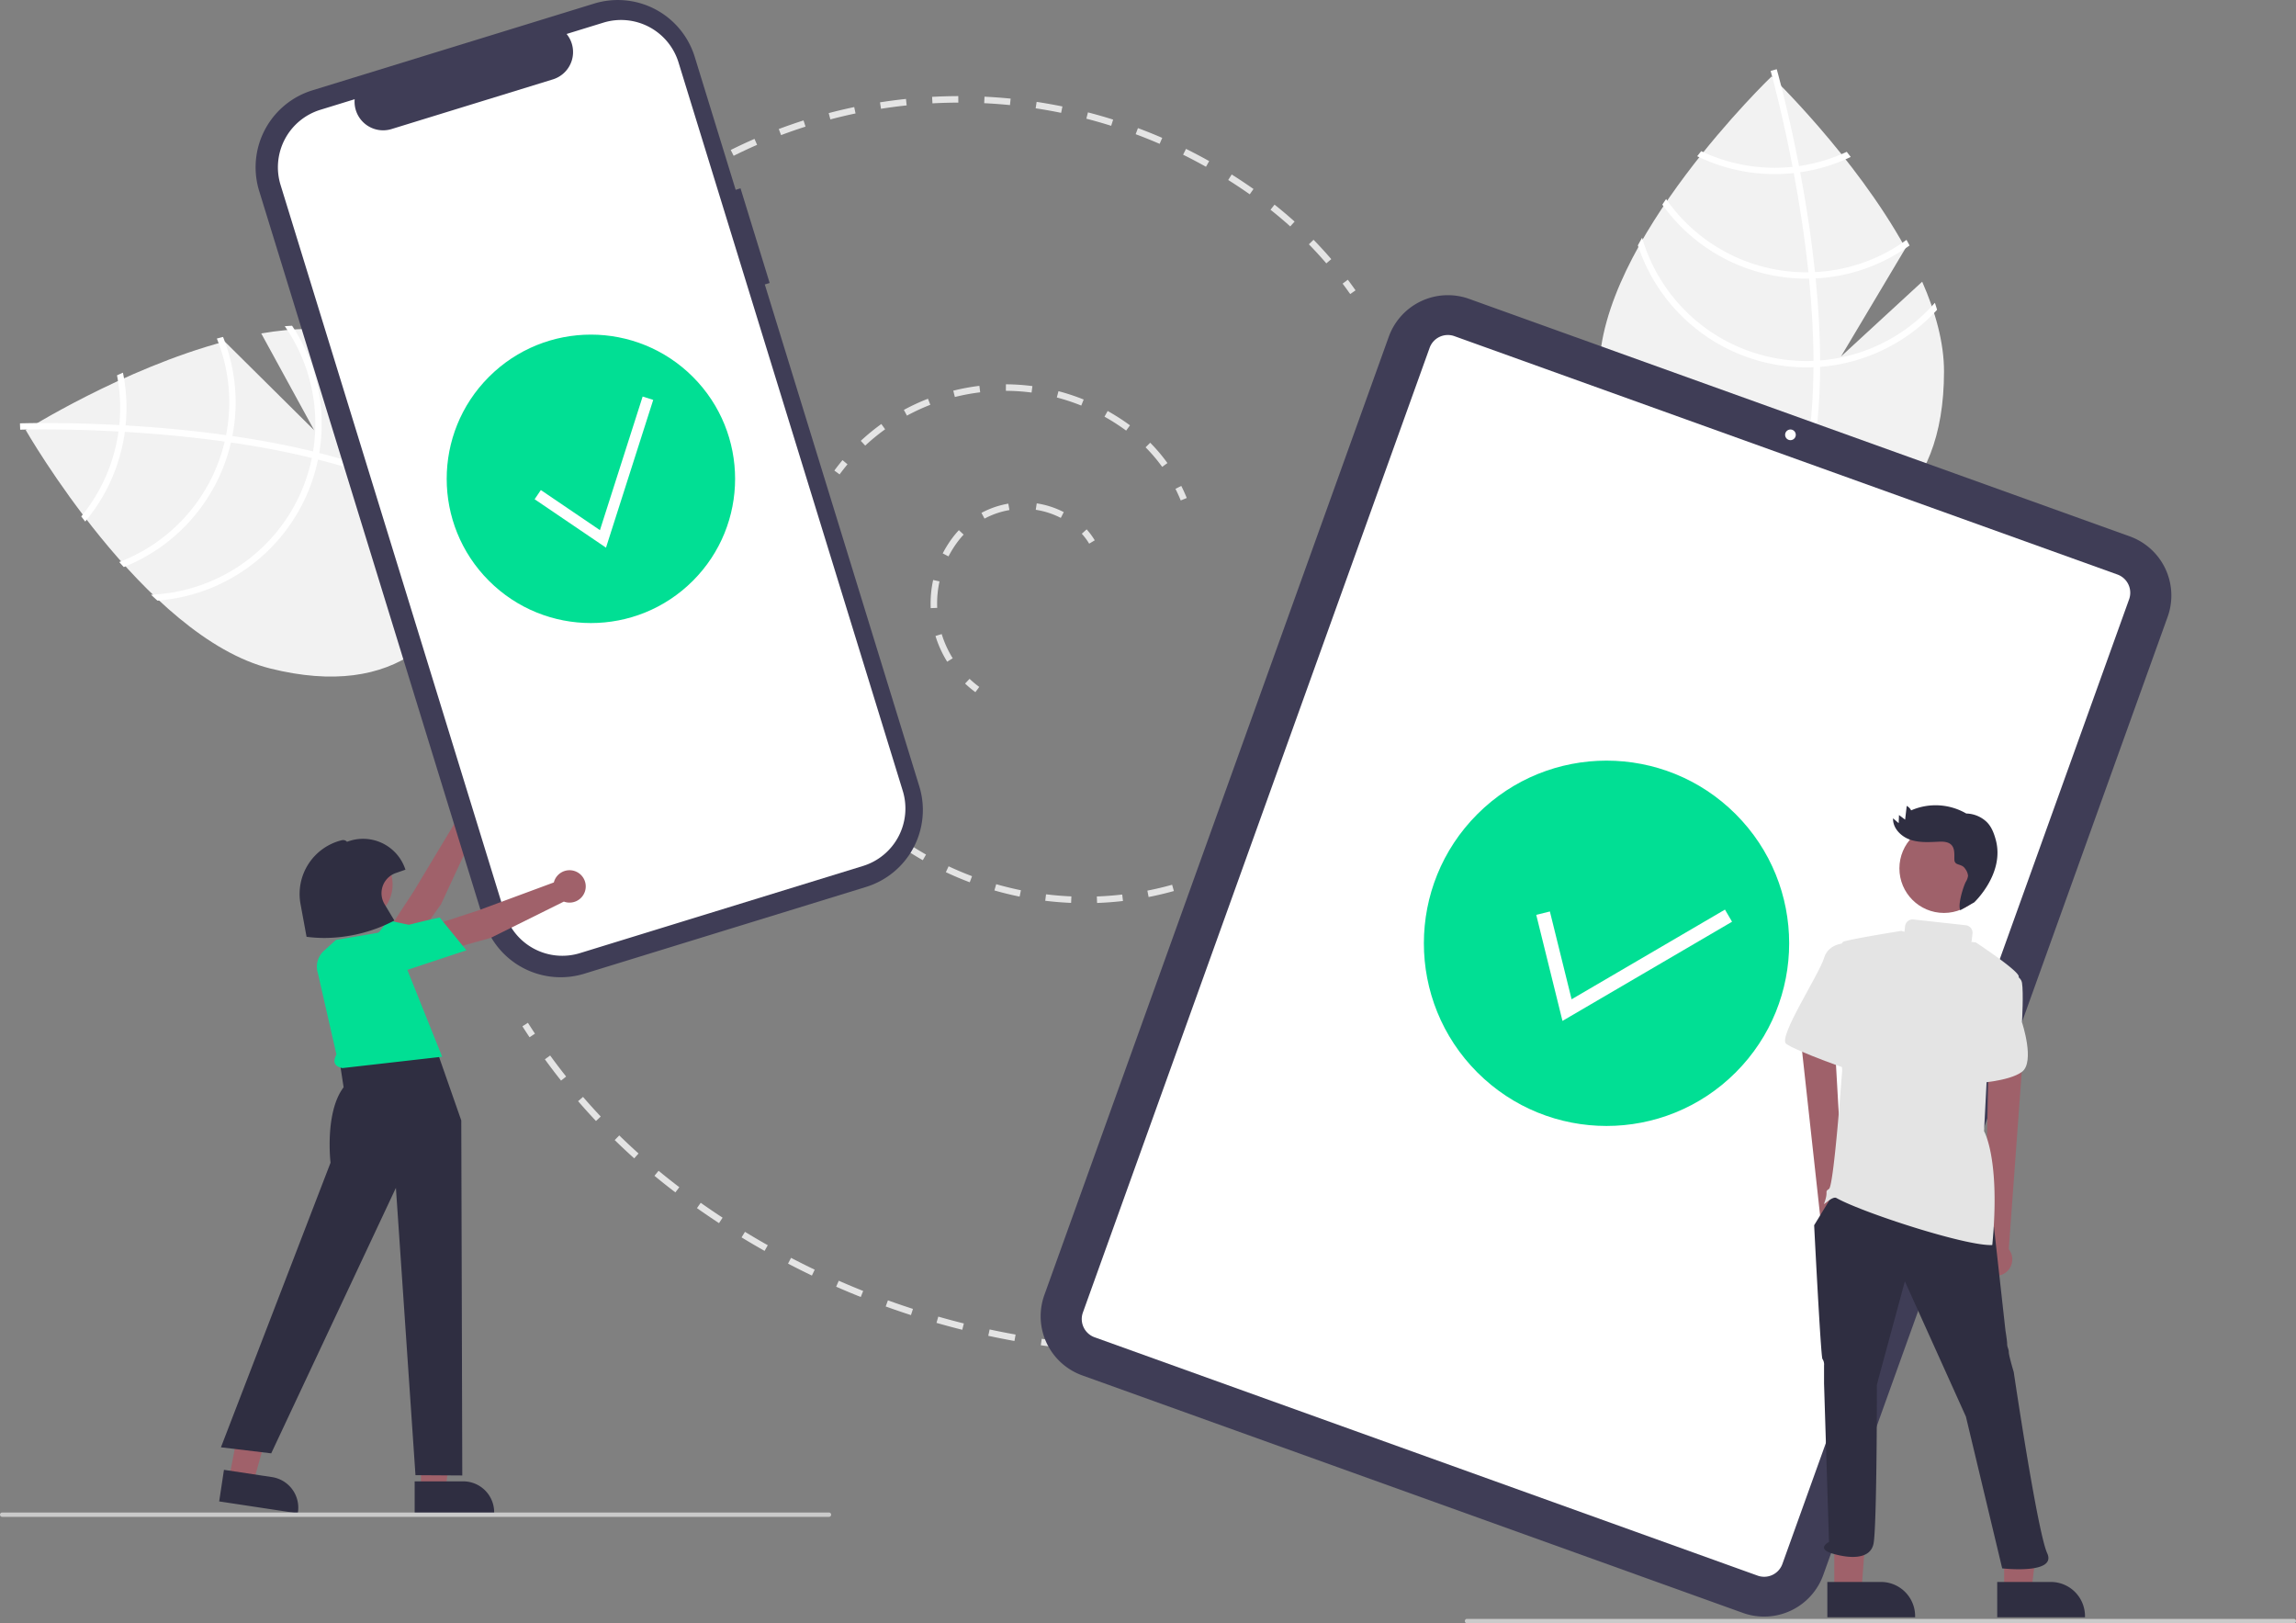 <svg xmlns="http://www.w3.org/2000/svg" data-name="Layer 1" width="1058" height="747.89"><rect width="100%" height="100%" fill="#808080" stroke="none"/><path d="M449.465 318.912a51.328 51.328 0 0 1-4.75-3.956l2.057-2.185a48.405 48.405 0 0 0 4.471 3.725ZM436.463 304.878a50.575 50.575 0 0 1-5.393-11.85l2.868-.881a47.595 47.595 0 0 0 5.072 11.147Zm-7.595-24.68q-.044-1.063-.044-2.129a50.684 50.684 0 0 1 1.172-10.84l2.93.643a47.69 47.69 0 0 0-1.102 10.197q0 1.003.042 2.004Zm8.207-23.845-2.668-1.373a51.175 51.175 0 0 1 4.27-6.885 41.476 41.476 0 0 1 3.182-3.821l2.186 2.054a38.523 38.523 0 0 0-2.952 3.545 48.17 48.17 0 0 0-4.018 6.48Zm16.595-17.403-1.416-2.644a40.835 40.835 0 0 1 12.384-4.253l.508 2.957a37.826 37.826 0 0 0-11.475 3.94Zm35.148-.327a37.488 37.488 0 0 0-11.539-3.734l.451-2.966a40.488 40.488 0 0 1 12.46 4.032ZM501.894 250.495a29.835 29.835 0 0 0-3.395-4.583l2.229-2.009a32.826 32.826 0 0 1 3.737 5.046ZM386.886 218.58l-2.416-1.778a99.436 99.436 0 0 1 3.76-4.796l2.303 1.922a96.993 96.993 0 0 0-3.647 4.651ZM535.523 215.11a75.047 75.047 0 0 0-7.637-9.01l2.128-2.114a78.048 78.048 0 0 1 7.943 9.372Zm-136.827-9.798-2.044-2.196a97.25 97.25 0 0 1 9.472-7.758l1.75 2.436a94.183 94.183 0 0 0-9.178 7.518Zm120.234-6.917a95.865 95.865 0 0 0-9.981-6.415l1.461-2.62a98.852 98.852 0 0 1 10.295 6.617Zm-101.003-6.9-1.428-2.637a97.7 97.7 0 0 1 11.108-5.142l1.087 2.796a94.722 94.722 0 0 0-10.767 4.984Zm80.32-4.63a94.107 94.107 0 0 0-11.26-3.724l.76-2.903a97.207 97.207 0 0 1 11.62 3.844ZM440 182.916l-.729-2.91a98.544 98.544 0 0 1 12.035-2.227l.36 2.979A95.527 95.527 0 0 0 440 182.916Zm35.347-2.05a94.936 94.936 0 0 0-11.837-.797l.014-3a98.038 98.038 0 0 1 12.211.822ZM544.087 230.582a75.33 75.33 0 0 0-2.432-5.352l2.68-1.348a78.637 78.637 0 0 1 2.53 5.566ZM552.31 406.877l-1.032-2.817c1.849-.677 3.711-1.4 5.537-2.152l1.142 2.774a152.499 152.499 0 0 1-5.648 2.195ZM505.536 416.042l-.11-2.998c3.892-.142 7.827-.44 11.694-.887l.344 2.98c-3.945.455-7.958.76-11.928.905Zm-11.963-.036a151.957 151.957 0 0 1-11.923-.977l.364-2.978c3.858.47 7.79.793 11.686.958Zm35.711-2.706-.576-2.944c3.82-.748 7.66-1.659 11.41-2.705l.806 2.89a153.192 153.192 0 0 1-11.64 2.759Zm-59.442-.188a151.124 151.124 0 0 1-11.62-2.846l.83-2.883a148.418 148.418 0 0 0 11.388 2.79Zm-22.976-6.606a150.99 150.99 0 0 1-11.022-4.653l1.276-2.715a148.16 148.16 0 0 0 10.801 4.56Zm-21.639-10.163a153.335 153.335 0 0 1-10.148-6.328l1.685-2.482c3.23 2.194 6.577 4.28 9.949 6.203ZM405.428 382.857a123.558 123.558 0 0 1-4.608-3.956l2.01-2.228a120.33 120.33 0 0 0 4.496 3.86ZM322.38 80.372l-1.54-2.574a237.48 237.48 0 0 1 5.219-3.035l1.475 2.613a233.61 233.61 0 0 0-5.154 2.996ZM611.175 121.343a185.541 185.541 0 0 0-8.04-8.777l2.146-2.097a188.942 188.942 0 0 1 8.17 8.92Zm-16.628-17.021a188.397 188.397 0 0 0-9.096-7.68l1.862-2.353a191.448 191.448 0 0 1 9.242 7.803Zm-18.658-14.79a237.058 237.058 0 0 0-9.923-6.601l1.598-2.54a240.027 240.027 0 0 1 10.05 6.686Zm-20.166-12.689a233.732 233.732 0 0 0-10.542-5.557l1.33-2.688a236.262 236.262 0 0 1 10.678 5.628Zm-217.657-5.06-1.338-2.684a236.208 236.208 0 0 1 10.945-5.109l1.198 2.75a233.07 233.07 0 0 0-10.805 5.044Zm196.302-5.505a231.168 231.168 0 0 0-11.057-4.445l1.047-2.811a234.715 234.715 0 0 1 11.2 4.503Zm-174.447-4.02-1.056-2.808a237.53 237.53 0 0 1 11.409-3.963l.911 2.858a234.578 234.578 0 0 0-11.264 3.912Zm152.118-4.295a232.127 232.127 0 0 0-11.458-3.283l.752-2.904a234.643 234.643 0 0 1 11.606 3.326Zm-129.404-2.95-.765-2.901a238.82 238.82 0 0 1 11.753-2.78l.616 2.936a236.23 236.23 0 0 0-11.604 2.745Zm106.334-3.022a232.39 232.39 0 0 0-11.736-2.088l.45-2.966c3.966.6 7.965 1.313 11.887 2.115Zm-83.002-1.873-.465-2.964a239.01 239.01 0 0 1 11.973-1.571l.315 2.983c-3.939.416-7.917.938-11.823 1.552Zm59.438-1.698a233.794 233.794 0 0 0-11.89-.876l.144-2.996c4.006.192 8.058.49 12.043.887Zm-35.728-.802-.162-2.995c4.005-.217 8.066-.333 12.071-.346l.01 3c-3.955.013-7.965.127-11.92.341ZM622.178 135.494a185.366 185.366 0 0 0-3.497-4.812l2.398-1.802a187.44 187.44 0 0 1 3.554 4.89ZM485.567 620.635q-2.984-.383-5.965-.816l.43-2.968q2.957.428 5.917.809ZM467.46 617.85a368.285 368.285 0 0 1-12.065-2.378l.63-2.933c3.958.849 7.984 1.642 11.966 2.357Zm-24.044-5.158a364.122 364.122 0 0 1-11.878-3.183l.825-2.883a363.081 363.081 0 0 0 11.78 3.156Zm-23.642-6.763a364.883 364.883 0 0 1-11.637-3.975l1.018-2.822c3.8 1.37 7.683 2.696 11.54 3.942Zm-23.132-8.339a367.408 367.408 0 0 1-11.342-4.75l1.205-2.747a364.102 364.102 0 0 0 11.249 4.71Zm-22.518-9.877a366.602 366.602 0 0 1-10.996-5.5l1.386-2.66a364.682 364.682 0 0 0 10.907 5.454Zm-21.803-11.366a371.555 371.555 0 0 1-10.604-6.222l1.561-2.562a369.351 369.351 0 0 0 10.518 6.172Zm-20.994-12.794a375.19 375.19 0 0 1-10.168-6.912l1.727-2.453a371.129 371.129 0 0 0 10.086 6.856Zm-20.108-14.167a299.06 299.06 0 0 1-9.65-7.644l1.91-2.312c3.11 2.57 6.325 5.116 9.554 7.567Zm-18.976-15.68a296.121 296.121 0 0 1-8.984-8.417l2.096-2.146a294.005 294.005 0 0 0 8.893 8.332Zm-17.609-17.204a294.03 294.03 0 0 1-8.248-9.14l2.27-1.963a291.002 291.002 0 0 0 8.163 9.047Zm-16.104-18.621a293.758 293.758 0 0 1-7.45-9.803l2.426-1.764a290.554 290.554 0 0 0 7.374 9.702ZM244.014 477.917q-1.67-2.514-3.284-5.055l2.532-1.608q1.598 2.515 3.25 5.003Z" fill="#e4e4e4"/><path d="m885.744 129.794-37.392 34.423 29.717-49.861c-23.412-42.456-61.703-79.149-61.703-79.149s-79.438 76.11-79.438 135.936 35.565 80.715 79.438 80.715c43.873 0 79.439-20.89 79.439-80.716 0-13.316-3.942-27.438-10.06-41.348Z" fill="#f2f2f2"/><path d="M838.736 166.081v2.949c-.175 34.278-5.956 61.023-17.3 79.855-.16.277-.335.54-.496.817l-1.27-.773-1.211-.76c12.584-20.336 17.036-49.08 17.197-78.978.015-.964.03-1.942.015-2.92-.044-12.657-.818-25.46-2.059-37.898-.087-.964-.19-1.942-.292-2.92-1.723-16.41-4.204-32.088-6.744-45.709-.176-.963-.365-1.927-.555-2.876-4.394-23.036-8.876-39.723-9.898-43.416-.117-.453-.19-.7-.205-.76l1.387-.393.015-.015 1.401-.394c.015.058.263.89.672 2.438 1.562 5.78 5.62 21.474 9.606 42.175.175.935.365 1.898.54 2.862 2.073 11.05 4.102 23.401 5.708 36.365q.613 4.883 1.095 9.635c.117.978.219 1.956.307 2.92q2.014 20.168 2.087 37.796Z" fill="#fff"/><path d="M828.999 76.503c-.978.132-1.97.263-2.978.365a80.536 80.536 0 0 1-8.234.424 78.342 78.342 0 0 1-33.869-7.65c-.613.774-1.226 1.548-1.854 2.336a81.243 81.243 0 0 0 35.723 8.234 83.33 83.33 0 0 0 8.789-.468 65.776 65.776 0 0 0 2.963-.38 80.559 80.559 0 0 0 23.285-7.05q-.942-1.205-1.84-2.365A78.073 78.073 0 0 1 829 76.503ZM836.342 125.365q-1.51.088-3.022.088c-.306.014-.628.014-.934.014a78.757 78.757 0 0 1-64.643-33.766c-.584.861-1.168 1.722-1.737 2.598a81.682 81.682 0 0 0 66.38 34.088c.409 0 .817 0 1.226-.014 1.022-.015 2.03-.044 3.037-.088a81.25 81.25 0 0 0 43.285-15.183c-.467-.86-.935-1.722-1.416-2.584a78.217 78.217 0 0 1-42.176 14.847Z" fill="#fff"/><path d="M838.736 166.081a72.018 72.018 0 0 1-3.065.19c-1.095.044-2.19.073-3.285.073a78.97 78.97 0 0 1-75.709-56.818c-.657 1.182-1.314 2.35-1.942 3.533a81.862 81.862 0 0 0 77.65 56.205c1.096 0 2.19-.015 3.27-.073a71.2 71.2 0 0 0 3.081-.161 81.623 81.623 0 0 0 53.87-26.292c-.307-1.08-.658-2.146-1.008-3.227a78.716 78.716 0 0 1-52.862 26.57Z" fill="#fff"/><path d="m120.377 153.63 24.388 44.591-41.221-40.865c-46.85 12.48-91.695 40.789-91.695 40.789s54.7 95.451 112.76 109.882 86.911-15.047 97.494-57.625c10.582-42.577-1.111-82.13-59.171-96.561-12.923-3.212-27.58-2.794-42.555-.21Z" fill="#f2f2f2"/><path d="m144.254 208.003 2.862.711c33.224 8.438 57.784 20.5 73.324 36.05.23.223.444.457.674.68l-1.057 1.046-1.03.992c-16.7-17.117-43.521-28.372-72.498-35.74a97.007 97.007 0 0 0-2.83-.718c-12.294-3.01-24.906-5.348-37.276-7.144-.956-.147-1.93-.284-2.904-.42-16.34-2.287-32.154-3.66-45.985-4.48a167.14 167.14 0 0 0-2.925-.155c-23.417-1.293-40.691-.968-44.522-.867-.468.004-.726.015-.786.015l-.048-1.44-.011-.019-.044-1.455c.06 0 .927-.04 2.528-.063 5.987-.122 22.196-.275 43.247.85.949.056 1.93.104 2.907.166 11.225.654 23.7 1.664 36.668 3.232q4.887.583 9.615 1.262c.978.122 1.951.26 2.908.407q20.058 2.909 37.183 7.09Z" fill="#fff"/><path d="M54.973 195.846c-.109.981-.22 1.976-.364 2.978a80.535 80.535 0 0 1-1.575 8.093 78.342 78.342 0 0 1-15.594 31.024c.603.782 1.206 1.563 1.82 2.363a81.243 81.243 0 0 0 16.607-32.683 83.327 83.327 0 0 0 1.667-8.641c.14-.988.252-1.983.346-2.968a80.56 80.56 0 0 0-1.227-24.298q-1.395.623-2.738 1.215a78.073 78.073 0 0 1 1.058 22.917ZM104.163 200.506q-.28 1.487-.644 2.954c-.06.3-.137.612-.21.91a78.757 78.757 0 0 1-48.363 54.59c.695.774 1.39 1.548 2.103 2.312a81.682 81.682 0 0 0 49.093-56.198c.098-.397.197-.793.281-1.194.233-.995.447-1.98.648-2.967a81.25 81.25 0 0 0-4.294-45.67c-.949.246-1.897.491-2.85.751a78.217 78.217 0 0 1 4.236 44.512Z" fill="#fff"/><path d="M144.254 208.003a72.02 72.02 0 0 1-.555 3.021 82.27 82.27 0 0 1-.721 3.205 78.97 78.97 0 0 1-73.402 59.769c.989.923 1.964 1.842 2.96 2.736a81.862 81.862 0 0 0 73.275-61.8c.264-1.063.514-2.129.718-3.191.222-1.013.412-2.02.587-3.029a81.623 81.623 0 0 0-12.522-58.62c-1.122.037-2.241.12-3.374.2a78.716 78.716 0 0 1 13.034 57.71Z" fill="#fff"/><path d="m188.679 436.946-9.138-9.304 11.204-17.131 19.177-31.921a7.463 7.463 0 1 1 9.116 3.997l-15.828 34.078Z" fill="#a0616a"/><path d="M178.556 458.187a10.298 10.298 0 0 1-10.16 4.6 9.628 9.628 0 0 1-8.089-6.78 9.18 9.18 0 0 1 1.012-7.665c6.112-10.305 17.387-23.914 17.5-24.05l.179-.216 19.015 4.12Z" fill="#01df94"/><path d="m341.233 86.768-2.237.688-18.861-61.263a37.1 37.1 0 0 0-46.374-24.54l-129.794 39.96a37.1 37.1 0 0 0-24.541 46.374L222.902 424.08a37.1 37.1 0 0 0 46.374 24.541l129.794-39.96a37.1 37.1 0 0 0 24.54-46.374l-71.188-231.223 2.236-.688Z" fill="#3f3d56"/><path d="m278.032 10.437-16.943 5.216a13.163 13.163 0 0 1-6.311 20.917L180.42 59.463a13.163 13.163 0 0 1-16.983-13.745l-15.824 4.872a27.706 27.706 0 0 0-18.327 34.631l103.324 335.6a27.706 27.706 0 0 0 34.631 18.327l130.42-40.153a27.706 27.706 0 0 0 18.326-34.631l-103.324-335.6a27.706 27.706 0 0 0-34.631-18.327Z" fill="#fff"/><path d="M803.141 743.145 498.667 633.698a28.958 28.958 0 0 1-17.436-37.004l158.723-441.557a28.958 28.958 0 0 1 37.005-17.435l304.474 109.447a28.958 28.958 0 0 1 17.435 37.004L840.145 725.71a28.958 28.958 0 0 1-37.004 17.435Z" fill="#3f3d56"/><path d="M809.92 725.97 504.373 616.139A8.927 8.927 0 0 1 499 604.731l159.774-444.48a8.927 8.927 0 0 1 11.407-5.375L975.726 264.71a8.927 8.927 0 0 1 5.375 11.407l-159.774 444.48a8.927 8.927 0 0 1-11.407 5.375Z" fill="#fff"/><circle cx="825.042" cy="200.345" r="2.461" fill="#fff"/><circle cx="343.287" cy="296.677" r="66.449" transform="rotate(-45 215.98 344.354)" fill="#01df94"/><path fill="#fff" d="m279.245 252.333-32.89-22.312 2.872-4.231 27.229 18.473 19.68-61.564 4.868 1.556-21.759 68.078z"/><circle cx="811.287" cy="510.677" r="84.162" transform="rotate(-45 683.98 558.354)" fill="#01df94"/><path fill="#fff" d="m719.989 470.381-12.086-48.865 6.287-1.553 10.006 40.456 70.666-41.322 3.267 5.587-78.14 45.697z"/><path fill="#a0616a" d="M193.976 686.239h11.362l5.405-43.824-16.769.001.002 43.823z"/><path d="m191.078 682.53 22.375-.001h.001a14.26 14.26 0 0 1 14.26 14.259v.463l-36.635.001Z" fill="#2f2e41"/><path fill="#a0616a" d="m105.51 681.321 11.234 1.698 11.896-42.523-14.727-2.506-8.403 43.331z"/><path d="m103.2 677.22 22.123 3.344h.001a14.26 14.26 0 0 1 11.967 16.23l-.069.458L101 691.777ZM171.315 479.644l26.421-5.754 14.82 42.36.463 163.57-21.567-.135-9.016-132.389-57.458 122.33-23.168-2.78 50.507-131.134s-2.78-23.168 6.024-34.753l-1.853-12.047Z" fill="#2f2e41"/><path d="M146.512 448.498a9.819 9.819 0 0 1 2.708-10.363l5.585-5.076 15.744-2.653 9.844-1.789 23.343 58.273-45.949 5.232c-3.373-.728-4.72-2.573-2.757-6.241Z" fill="#01df94"/><path d="m202.147 438.849-1.314-12.975 19.454-6.366 34.924-12.924a7.463 7.463 0 1 1 4.616 8.82l-33.66 16.7Z" fill="#a0616a"/><path d="M180.967 449.098a10.297 10.297 0 0 1-10.805-2.762 9.633 9.633 0 0 1-2.074-10.35 9.18 9.18 0 0 1 5.58-5.349c11.214-4.22 28.522-7.793 28.695-7.829l.275-.056 12.265 15.103Z" fill="#01df94"/><circle cx="163.64" cy="407.546" r="17.283" fill="#a0616a"/><path d="M149.647 432.167a66.215 66.215 0 0 1-8.018-.49l-.364-.044-2.784-15.113a25.498 25.498 0 0 1 19.054-29.397 2.37 2.37 0 0 1 2.36.73l.663-.231a20.5 20.5 0 0 1 26.106 12.607l.165.472-4.43 1.545a9.837 9.837 0 0 0-5.194 14.354l4.53 7.541-.483.242a70.021 70.021 0 0 1-31.605 7.784Z" fill="#2f2e41"/><path d="M382 698.89H1a1 1 0 0 1 0-2h381a1 1 0 0 1 0 2ZM1057 747.89H676a1 1 0 0 1 0-2h381a1 1 0 0 1 0 2Z" fill="#cacaca"/><path d="M850.07 573.36a7.538 7.538 0 0 0-.002-11.559l-5.603-98.622-15.989 3.615 10.57 96.318a7.578 7.578 0 0 0 11.024 10.247ZM914.993 586.202a7.538 7.538 0 0 1-.417-11.55l2.03-98.761 16.109 3.033-7.076 96.638a7.578 7.578 0 0 1-10.646 10.64ZM923.517 732.979l12.544-.001 3.578-29.264-16.124.001.002 29.264z" fill="#9f616a"/><path d="m920.317 728.883 24.704-.001h.001a15.744 15.744 0 0 1 15.744 15.743v.512l-40.448.001Z" fill="#2f2e41"/><path fill="#9f616a" d="m845.24 732.979 12.544-.001 3.578-48.385h-16.124l.002 48.386z"/><path d="m842.04 728.883 24.705-.001a15.744 15.744 0 0 1 15.744 15.743v.512l-40.448.001Z" fill="#2f2e41"/><circle cx="895.772" cy="400.109" r="20.523" fill="#9f616a"/><path d="M921.856 447.466s9.12.76 9.88 5.321 0 18.243 0 18.243 6.082 18.242 0 22.803-22.042 5.32-22.042 5.32Z" fill="#e4e4e4"/><path d="m844.325 550.84-8.361 13.682s3.04 60.048 3.8 61.568a4.57 4.57 0 0 1 .76 3.04v8.362l2.281 72.97s-6.08 3.04 1.52 5.32 17.482 3.04 19.003-4.56 1.592-70.925 1.52-72.97l.76-3.04 12.162-44.846 28.123 62.328 16.723 69.93s25.308 2.922 20.747-6.96-15.427-83.493-15.427-83.493-2.28-7.601-2.28-9.121-.76-2.28-.76-3.8-.76-6.082-.76-6.082l-5.32-47.886Z" fill="#2f2e41"/><path d="M851.926 434.545s-9.121-.76-11.401 6.84-21.283 36.486-17.483 39.526 32.685 13.682 33.445 12.922-4.56-59.288-4.56-59.288Z" fill="#e4e4e4"/><path d="M919.671 387.022c-.861-3.206-2.075-6.41-4.548-8.626a14.16 14.16 0 0 0-9.073-3.573 28.17 28.17 0 0 0-25.406-1.44 4.649 4.649 0 0 0-2.024-2.063l-.732 6.332-2.828-2.129-.14 3.748-2.592-2.229c-.184 4.424 3.497 8.254 7.66 9.762s8.728 1.23 13.15 1.02c2.184-.103 4.672-.065 6.146 1.55 1.544 1.691 1.253 4.285 1.29 6.575.054 3.22 3.36 1.643 5.019 4.405a6.257 6.257 0 0 1 1.287 3.163 7.392 7.392 0 0 1-1.113 2.935c-1.221 2.521-3.649 10.367-2.49 12.917l6.435-3.6s14.128-13.227 9.959-28.747Z" fill="#2f2e41"/><path d="M915.775 491.552s15.201-38.765 14.442-41.805c-.76-3.04-19.726-15.516-19.726-15.516l-2.1-.263a3.456 3.456 0 0 0 .208-.833l.327-2.976a3.504 3.504 0 0 0-3.1-3.864l-24.101-2.642a3.503 3.503 0 0 0-3.864 3.1l-.282 2.574c-1.272-.315-1.33-.44-1.33-.44s-21.282 3.377-26.603 4.898c-5.32 1.52-.76 59.288-.76 59.288s-3.8 53.207-6.08 54.727 0 .76-2.281 6.84c-.301.803 3.899-3.675 5.7-2.66 11.86 6.687 59.953 22.323 71.83 21.663 3.797-39.629-3.8-52.447-3.8-52.447Z" fill="#e4e4e4"/></svg>